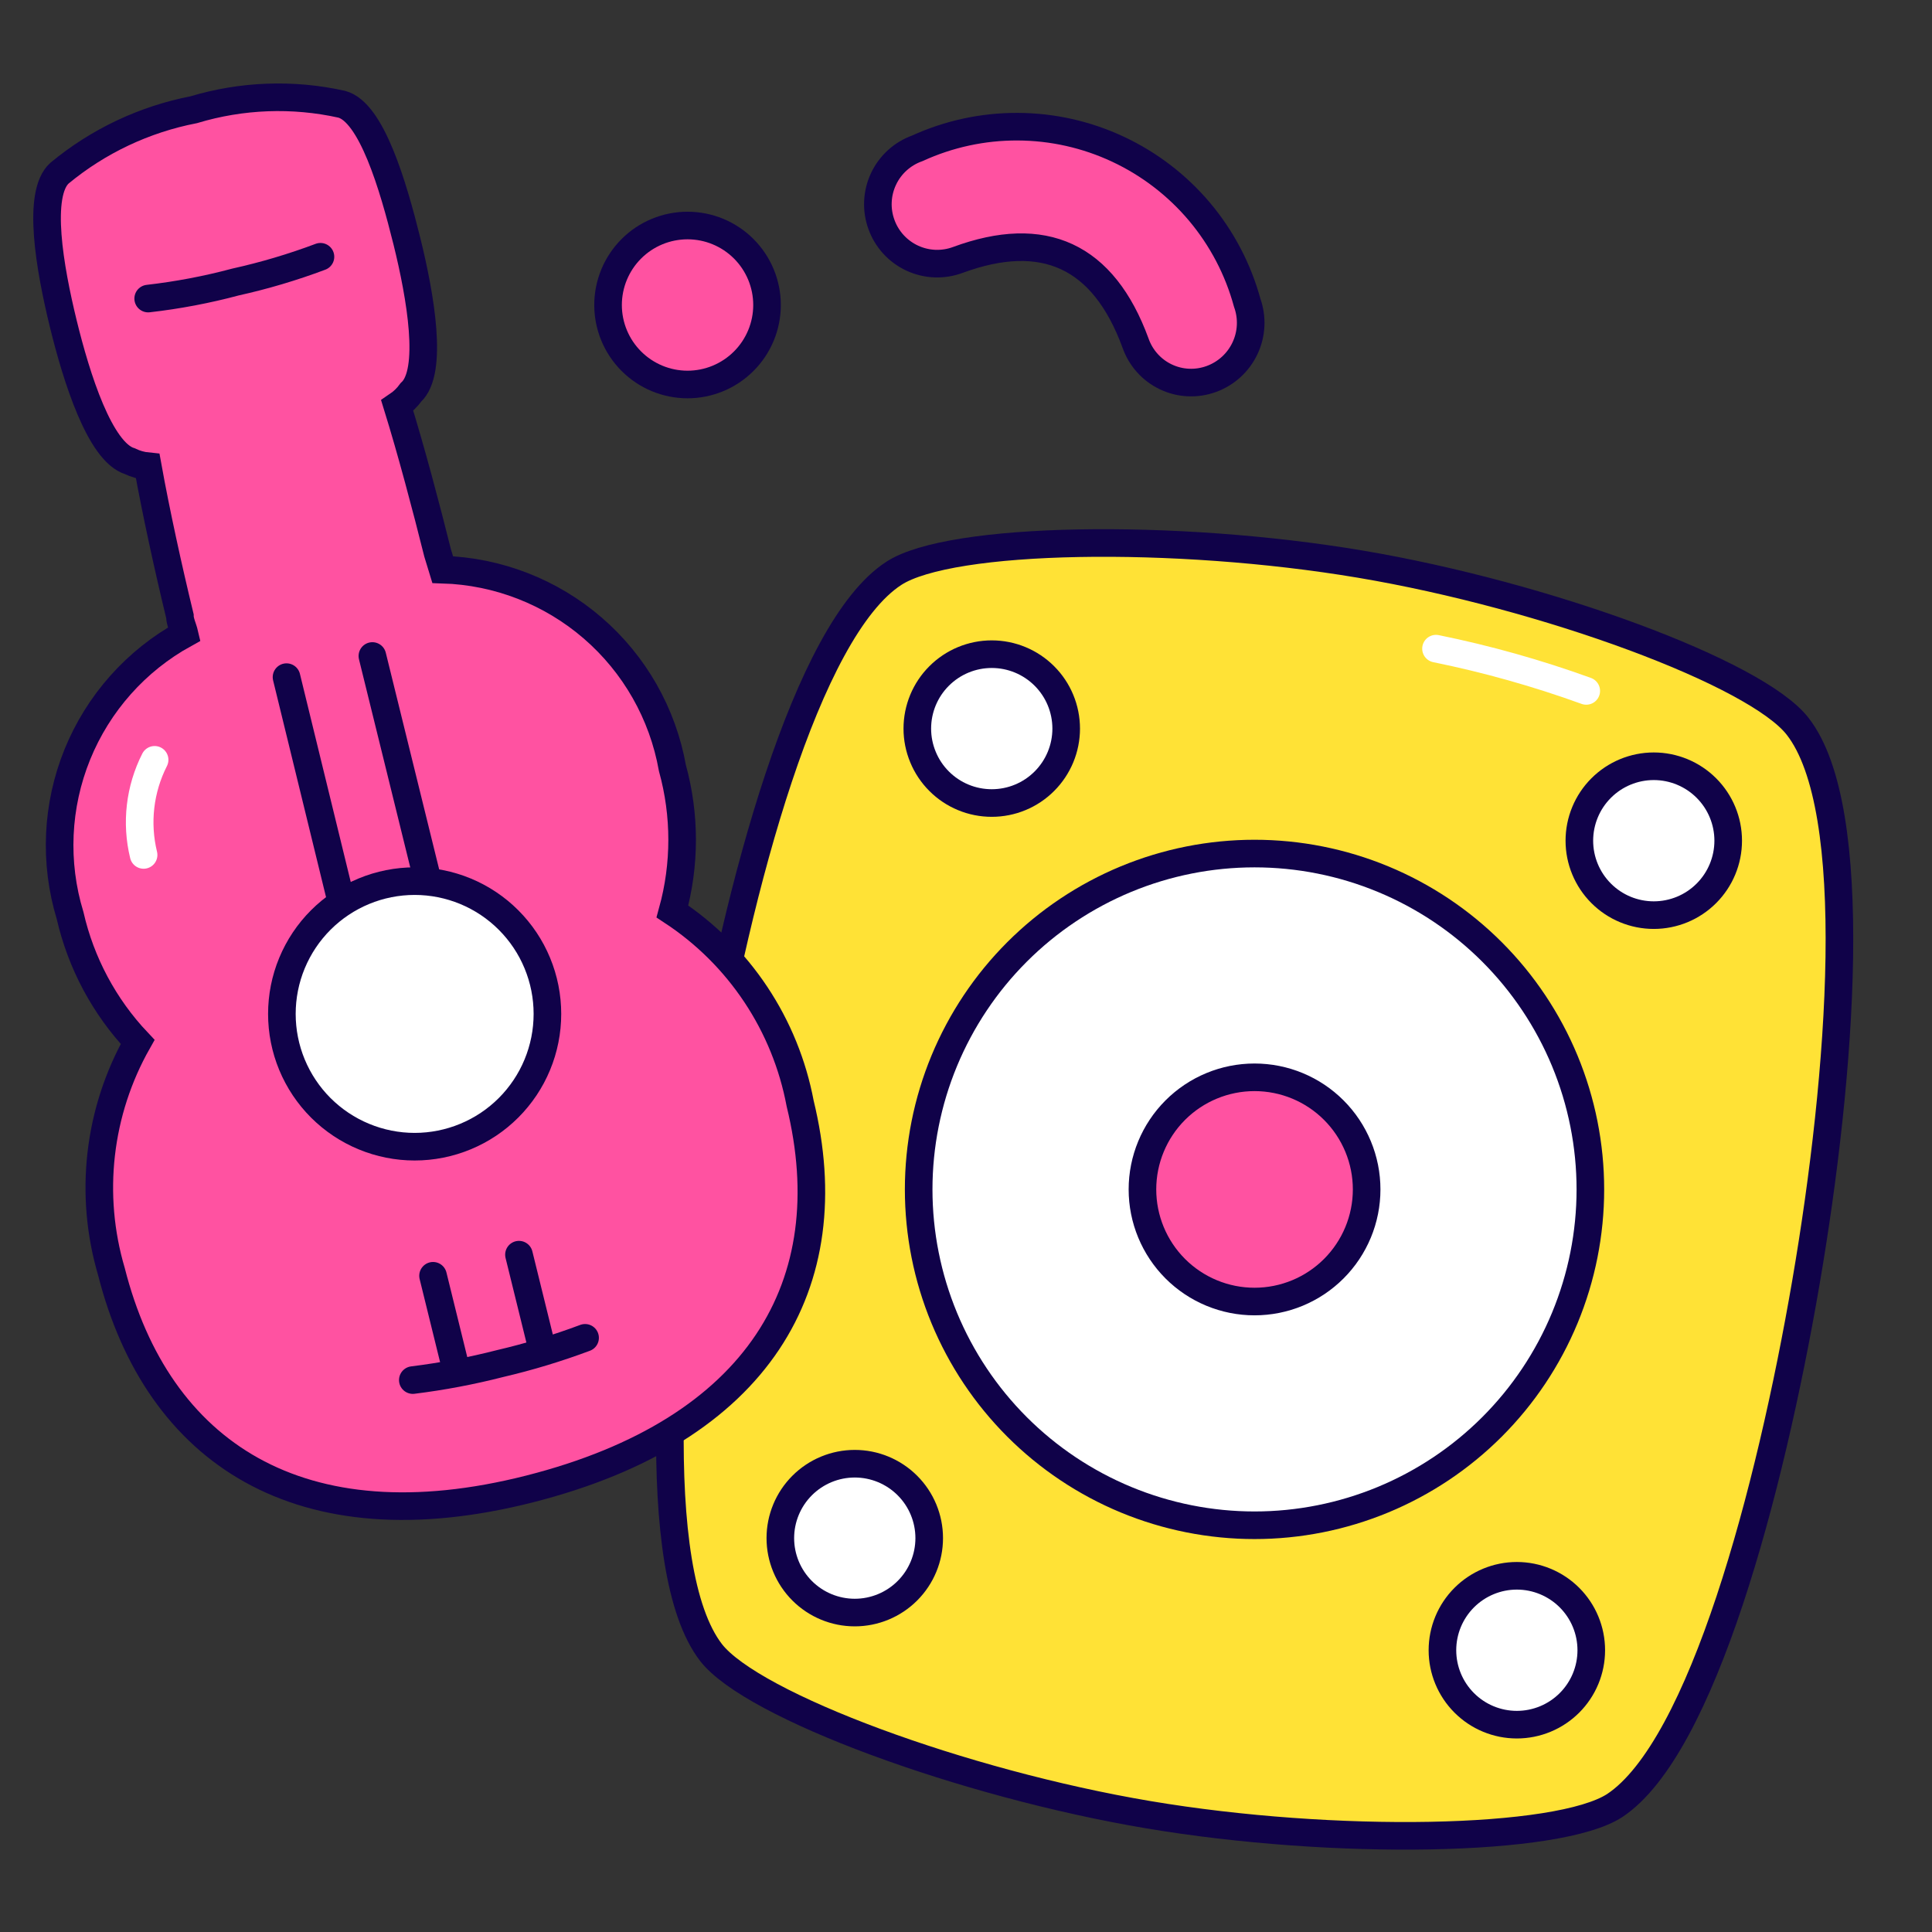 <?xml version="1.0" encoding="UTF-8"?>
<svg xmlns="http://www.w3.org/2000/svg" width="70" height="70" viewBox="0 0 70 70" fill="none">
  <rect x="0" y="0" width="70" height="70" fill="#333333" stroke="none"/>
  <path d="M22.031 11.051C22.031 11.815 22.335 12.547 22.875 13.087C23.415 13.627 24.147 13.931 24.911 13.931C25.675 13.931 26.407 13.627 26.947 13.087C27.487 12.547 27.791 11.815 27.791 11.051C27.791 10.287 27.487 9.554 26.947 9.014C26.407 8.474 25.675 8.171 24.911 8.171C24.147 8.171 23.415 8.474 22.875 9.014C22.335 9.554 22.031 10.287 22.031 11.051Z" fill="#FF52A1" stroke="#100249" stroke-miterlimit="10"></path>
  <path d="M31.938 8.138C31.84 7.871 31.796 7.588 31.809 7.304C31.821 7.02 31.89 6.742 32.011 6.485C32.131 6.228 32.302 5.997 32.512 5.807C32.723 5.616 32.969 5.469 33.236 5.374C34.378 4.852 35.619 4.584 36.875 4.59C38.13 4.595 39.369 4.873 40.506 5.406C41.643 5.938 42.651 6.711 43.46 7.671C44.268 8.632 44.858 9.756 45.188 10.967C45.381 11.506 45.353 12.099 45.109 12.617C44.866 13.135 44.428 13.535 43.89 13.731C43.624 13.828 43.342 13.872 43.06 13.859C42.777 13.847 42.5 13.778 42.245 13.657C41.989 13.536 41.76 13.366 41.571 13.155C41.382 12.945 41.236 12.699 41.143 12.432C39.978 9.253 37.814 8.271 34.701 9.419C34.436 9.517 34.153 9.562 33.87 9.551C33.587 9.539 33.31 9.472 33.053 9.353C32.796 9.234 32.566 9.065 32.374 8.857C32.183 8.648 32.034 8.404 31.938 8.138Z" fill="#FF52A1" stroke="#100249" stroke-miterlimit="10"></path>
  <path d="M58.505 65.418C61.668 63.32 64.132 54.032 65.43 46.474C66.729 38.917 67.461 29.295 65.131 26.315C63.633 24.384 56.008 21.571 49.283 20.439C42.558 19.307 34.435 19.441 32.387 20.772C29.224 22.82 26.727 32.158 25.462 39.716C24.197 47.273 23.465 56.895 25.762 59.874C27.26 61.805 34.884 64.619 41.609 65.751C48.334 66.882 56.458 66.749 58.505 65.418Z" fill="#FFE236" stroke="#100249" stroke-miterlimit="10"></path>
  <path d="M33.285 43.095C33.285 44.693 33.6 46.275 34.211 47.751C34.823 49.228 35.719 50.569 36.849 51.699C37.979 52.829 39.321 53.725 40.797 54.337C42.273 54.948 43.856 55.263 45.454 55.263C47.052 55.263 48.634 54.948 50.11 54.337C51.587 53.725 52.928 52.829 54.058 51.699C55.188 50.569 56.084 49.228 56.696 47.751C57.307 46.275 57.622 44.693 57.622 43.095C57.622 41.497 57.307 39.914 56.696 38.438C56.084 36.962 55.188 35.62 54.058 34.49C52.928 33.36 51.587 32.464 50.11 31.852C48.634 31.241 47.052 30.926 45.454 30.926C43.856 30.926 42.273 31.241 40.797 31.852C39.321 32.464 37.979 33.36 36.849 34.49C35.719 35.62 34.823 36.962 34.211 38.438C33.6 39.914 33.285 41.497 33.285 43.095Z" fill="white" stroke="#100249" stroke-miterlimit="10"></path>
  <path d="M33.236 26.399C33.236 26.753 33.306 27.103 33.442 27.43C33.577 27.758 33.776 28.055 34.026 28.305C34.277 28.556 34.574 28.755 34.901 28.89C35.228 29.026 35.579 29.095 35.933 29.095C36.287 29.095 36.638 29.026 36.965 28.89C37.292 28.755 37.59 28.556 37.84 28.305C38.09 28.055 38.289 27.758 38.425 27.43C38.56 27.103 38.63 26.753 38.63 26.399C38.63 25.683 38.346 24.997 37.84 24.492C37.334 23.986 36.648 23.702 35.933 23.702C35.218 23.702 34.532 23.986 34.026 24.492C33.52 24.997 33.236 25.683 33.236 26.399Z" fill="white" stroke="#100249" stroke-miterlimit="10"></path>
  <path d="M57.223 30.46C57.223 31.175 57.507 31.861 58.013 32.367C58.518 32.873 59.204 33.157 59.919 33.157C60.635 33.157 61.321 32.873 61.826 32.367C62.332 31.861 62.616 31.175 62.616 30.46C62.616 29.745 62.332 29.059 61.826 28.553C61.321 28.048 60.635 27.763 59.919 27.763C59.204 27.763 58.518 28.048 58.013 28.553C57.507 29.059 57.223 29.745 57.223 30.46Z" fill="white" stroke="#100249" stroke-miterlimit="10"></path>
  <path d="M52.262 59.791C52.262 60.506 52.546 61.192 53.052 61.698C53.557 62.204 54.243 62.488 54.958 62.488C55.674 62.488 56.359 62.204 56.865 61.698C57.371 61.192 57.655 60.506 57.655 59.791C57.655 59.076 57.371 58.39 56.865 57.884C56.359 57.379 55.674 57.094 54.958 57.094C54.243 57.094 53.557 57.379 53.052 57.884C52.546 58.39 52.262 59.076 52.262 59.791Z" fill="white" stroke="#100249" stroke-miterlimit="10"></path>
  <path d="M28.273 55.729C28.273 56.445 28.558 57.13 29.063 57.636C29.569 58.142 30.255 58.426 30.97 58.426C31.685 58.426 32.371 58.142 32.877 57.636C33.383 57.13 33.667 56.445 33.667 55.729C33.667 55.014 33.383 54.328 32.877 53.823C32.371 53.317 31.685 53.033 30.97 53.033C30.255 53.033 29.569 53.317 29.063 53.823C28.558 54.328 28.273 55.014 28.273 55.729Z" fill="white" stroke="#100249" stroke-miterlimit="10"></path>
  <path d="M41.393 43.095C41.393 44.172 41.821 45.205 42.582 45.967C43.344 46.729 44.377 47.157 45.454 47.157C46.532 47.157 47.565 46.729 48.326 45.967C49.088 45.205 49.516 44.172 49.516 43.095C49.516 42.018 49.088 40.985 48.326 40.223C47.565 39.461 46.532 39.033 45.454 39.033C44.377 39.033 43.344 39.461 42.582 40.223C41.821 40.985 41.393 42.018 41.393 43.095Z" fill="#FF52A1" stroke="#100249" stroke-miterlimit="10"></path>
  <path d="M52.029 23.502C53.879 23.878 55.698 24.39 57.473 25.033" stroke="white" stroke-miterlimit="10" stroke-linecap="round"></path>
  <path d="M24.363 33.024C24.832 31.324 24.832 29.53 24.363 27.83C24.012 25.858 22.994 24.067 21.478 22.757C19.962 21.448 18.042 20.7 16.04 20.639L15.857 20.04C15.441 18.375 14.908 16.361 14.392 14.696C14.585 14.566 14.755 14.402 14.891 14.213C15.707 13.464 15.241 10.751 14.742 8.737C14.242 6.723 13.46 4.059 12.378 3.776C10.603 3.383 8.758 3.452 7.018 3.976C5.231 4.323 3.559 5.112 2.157 6.273C1.325 7.022 1.807 9.736 2.29 11.716C2.773 13.697 3.622 16.377 4.704 16.71C4.908 16.809 5.128 16.871 5.353 16.893C5.653 18.558 6.102 20.606 6.518 22.32C6.518 22.52 6.635 22.753 6.685 22.969C4.928 23.936 3.557 25.478 2.802 27.336C2.048 29.194 1.955 31.255 2.54 33.173C2.933 34.89 3.778 36.471 4.987 37.751C4.279 39.004 3.83 40.387 3.667 41.816C3.504 43.246 3.63 44.694 4.038 46.075C5.703 52.633 10.863 56.062 19.186 53.948C27.509 51.834 30.589 46.524 28.991 39.982C28.726 38.571 28.18 37.227 27.385 36.032C26.59 34.836 25.562 33.813 24.363 33.024Z" fill="#FF52A1" stroke="#100249" stroke-miterlimit="10"></path>
  <path d="M14.957 50.003C16.023 49.871 17.079 49.671 18.12 49.404C19.165 49.16 20.194 48.848 21.199 48.472" stroke="#100249" stroke-miterlimit="10" stroke-linecap="round"></path>
  <path d="M5.369 10.818C6.437 10.696 7.494 10.496 8.532 10.218C9.579 9.986 10.608 9.68 11.611 9.303" stroke="#100249" stroke-miterlimit="10" stroke-linecap="round"></path>
  <path d="M10.213 36.736C10.213 37.368 10.337 37.993 10.579 38.577C10.821 39.16 11.175 39.691 11.622 40.138C12.069 40.584 12.599 40.939 13.183 41.18C13.766 41.422 14.392 41.547 15.024 41.547C15.655 41.547 16.281 41.422 16.865 41.18C17.448 40.939 17.979 40.584 18.425 40.138C18.872 39.691 19.227 39.16 19.468 38.577C19.71 37.993 19.834 37.368 19.834 36.736C19.834 36.104 19.71 35.478 19.468 34.895C19.227 34.311 18.872 33.781 18.425 33.334C17.979 32.887 17.448 32.533 16.865 32.291C16.281 32.05 15.655 31.925 15.024 31.925C14.392 31.925 13.766 32.05 13.183 32.291C12.599 32.533 12.069 32.887 11.622 33.334C11.175 33.781 10.821 34.311 10.579 34.895C10.337 35.478 10.213 36.104 10.213 36.736Z" fill="white" stroke="#100249" stroke-miterlimit="10"></path>
  <path d="M15.69 46.224L16.522 49.604" stroke="#100249" stroke-miterlimit="10" stroke-linecap="round"></path>
  <path d="M18.803 45.459L19.635 48.838" stroke="#100249" stroke-miterlimit="10" stroke-linecap="round"></path>
  <path d="M10.381 24.534L12.312 32.441" stroke="#100249" stroke-miterlimit="10" stroke-linecap="round"></path>
  <path d="M13.492 23.768L15.44 31.675" stroke="#100249" stroke-miterlimit="10" stroke-linecap="round"></path>
  <path d="M5.203 30.976C4.92 29.817 5.062 28.595 5.602 27.53" stroke="white" stroke-miterlimit="10" stroke-linecap="round"></path>
</svg>
